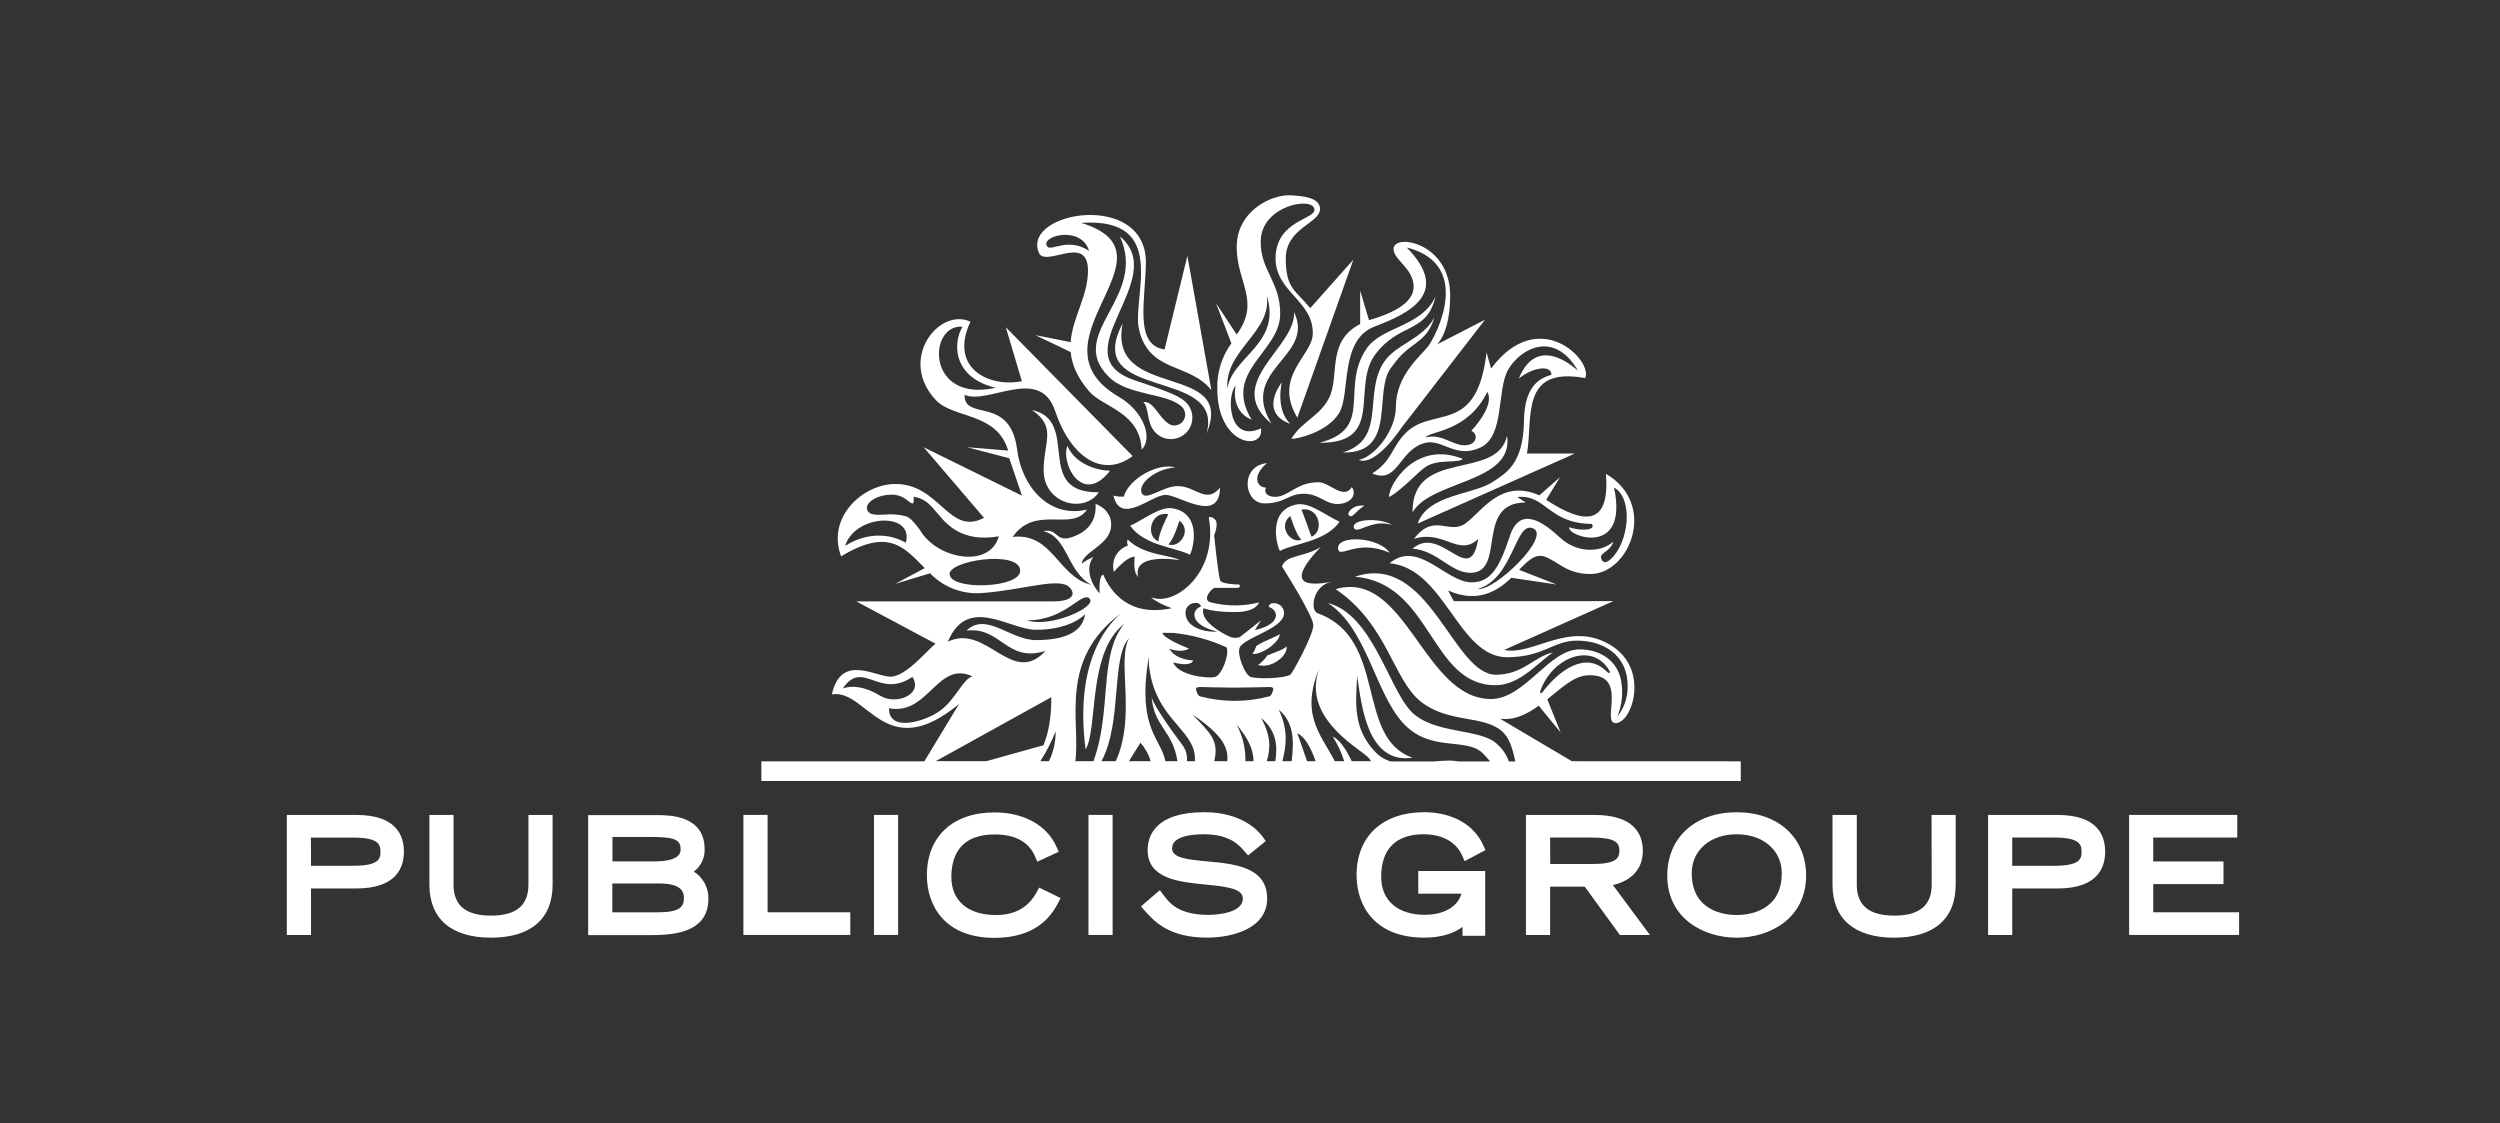 <svg width="138" height="62" viewBox="0 0 138 62" fill="none" xmlns="http://www.w3.org/2000/svg">
<rect x="0" y="0" width="138" height="62" fill="#333333" stroke="none"/>
<path d="M22.296 47.01C22.296 46.077 21.829 44.985 19.664 44.985H15.833V51.611H17.168V49.044H19.664C21.839 49.042 22.296 47.936 22.296 47.01ZM17.163 46.235H19.485C20.884 46.235 21.003 46.604 21.003 47.017C21.003 47.43 20.889 47.791 19.485 47.791H17.168L17.163 46.235Z" fill="white"/>
<path d="M30.504 48.832V44.985H29.17V48.832C29.17 49.982 28.493 50.542 27.103 50.542C25.712 50.542 25.035 49.982 25.035 48.832V44.985H23.703V48.832C23.703 50.719 24.91 51.76 27.103 51.76C29.296 51.76 30.504 50.719 30.504 48.832Z" fill="white"/>
<path d="M39.102 49.618C39.111 49.319 39.041 49.022 38.9 48.758C38.758 48.494 38.551 48.272 38.297 48.113C38.492 47.97 38.649 47.78 38.753 47.562C38.857 47.343 38.906 47.102 38.894 46.86C38.894 44.994 36.909 44.994 36.255 44.994H32.467V51.62H35.849C36.904 51.61 39.102 51.61 39.102 49.618ZM35.817 46.2C37.133 46.2 37.569 46.298 37.569 46.867C37.569 47.054 37.569 47.551 36.066 47.551H33.808V46.2H35.817ZM36.33 50.36H33.799V48.769H36.405C37.751 48.769 37.751 49.347 37.751 49.592C37.751 50.061 37.508 50.36 36.321 50.36H36.33Z" fill="white"/>
<path d="M46.937 50.358H42.371V44.983H41.036V51.609H46.937V50.358Z" fill="white"/>
<path d="M49.575 44.983H48.243V51.609H49.575V44.983Z" fill="white"/>
<path d="M58.403 49.85L58.546 49.574L57.361 48.996L57.223 49.252C56.756 50.097 56.028 50.51 54.971 50.51C53.434 50.51 52.515 49.721 52.515 48.41C52.515 46.875 53.341 46.061 54.904 46.061C56.04 46.061 56.791 46.471 57.137 47.279L57.26 47.563L58.441 47.02L58.322 46.749C57.797 45.557 56.518 44.845 54.897 44.845C52.594 44.845 51.164 46.175 51.164 48.319C51.164 49.987 52.146 51.77 54.897 51.77C56.595 51.76 57.745 51.135 58.403 49.85Z" fill="white"/>
<path d="M61.416 44.983H60.084V51.609H61.416V44.983Z" fill="white"/>
<path d="M66.666 47.551C65.441 47.442 64.699 47.337 64.699 46.828C64.699 46.154 65.803 46.051 66.461 46.051C67.879 46.051 68.407 46.66 68.661 46.954L68.894 47.22L69.87 46.427L69.704 46.194C69.471 45.874 68.57 44.834 66.477 44.834C63.757 44.834 63.349 46.154 63.349 46.933C63.349 48.517 65.115 48.688 66.533 48.825C67.781 48.947 68.603 49.059 68.603 49.6C68.603 50.475 66.902 50.501 66.708 50.501C65.045 50.501 64.545 49.836 64.216 49.395L64.023 49.138L63.216 49.829L62.982 50.036L63.188 50.27C63.719 50.862 64.522 51.756 66.622 51.756C68.155 51.756 69.947 51.191 69.947 49.605C69.951 47.852 68.129 47.687 66.666 47.551Z" fill="white"/>
<path d="M78.289 49.332H80.674C80.419 50.195 79.47 50.498 78.665 50.498C77.148 50.498 76.241 49.71 76.241 48.398C76.241 46.861 77.058 46.049 78.6 46.049C79.08 46.049 80.247 46.166 80.716 47.236L80.846 47.533L81.996 46.926L81.882 46.67C81.374 45.519 80.156 44.834 78.616 44.834C76.316 44.834 74.883 46.163 74.883 48.307C74.883 49.975 75.865 51.758 78.616 51.758C79.635 51.758 80.291 51.487 80.732 51.168V51.658H81.983V48.081H78.289V49.332Z" fill="white"/>
<path d="M90.685 46.968C90.685 46.063 90.218 44.985 88.014 44.985H84.232V51.611H85.566V48.944H87.479L89.418 51.611H91.075L89.033 48.855C89.882 48.666 90.685 48.102 90.685 46.968ZM85.566 46.233H87.855C89.141 46.233 89.392 46.499 89.392 46.959C89.392 47.418 89.147 47.694 87.855 47.694H85.573L85.566 46.233Z" fill="white"/>
<path d="M95.864 44.836C93.573 44.836 92.033 46.236 92.033 48.336C92.033 50.687 94.021 51.76 95.864 51.76C97.707 51.76 99.697 50.687 99.697 48.336C99.697 46.24 98.158 44.836 95.864 44.836ZM95.864 50.51C95.283 50.51 93.384 50.344 93.384 48.203C93.384 46.936 94.404 46.051 95.864 46.051C97.325 46.051 98.354 46.936 98.354 48.203C98.354 50.344 96.448 50.51 95.864 50.51Z" fill="white"/>
<path d="M106.629 48.832C106.629 49.982 105.953 50.542 104.562 50.542C103.172 50.542 102.495 49.982 102.495 48.832V44.985H101.154V48.832C101.154 50.719 102.362 51.76 104.555 51.76C106.748 51.76 107.954 50.719 107.954 48.832V44.985H106.622L106.629 48.832Z" fill="white"/>
<path d="M113.573 44.985H109.742V51.611H111.076V49.044H113.573C115.747 49.044 116.204 47.938 116.204 47.01C116.204 46.081 115.747 44.985 113.573 44.985ZM111.076 46.233H113.384C114.784 46.233 114.903 46.604 114.903 47.017C114.903 47.43 114.786 47.791 113.384 47.791H111.076V46.233Z" fill="white"/>
<path d="M118.859 48.802H122.737V47.552H118.859V46.233H123.497V44.983H117.527V51.609H123.598V50.358H118.859V48.802Z" fill="white"/>
<path d="M86.77 42.02L82.804 39.675C83.597 39.775 84.292 39.423 84.938 38.956L86.149 40.433L85.41 38.602C86.212 37.972 86.87 37.295 87.691 37.274C89.931 37.218 88.363 39.908 89.182 39.917C90.097 39.917 91.091 36.922 88.895 35.604C86.621 34.227 84.635 36.215 83.028 35.877L89.054 33.184H80.247L79.934 32.594C81.528 33.313 82.661 32.645 83.422 31.894L85.928 32.265L83.856 31.456C84.35 30.938 84.77 30.534 85.293 30.735C86.037 31.019 86.471 31.668 87.764 31.686C89.943 31.712 91.529 27.837 88.648 26.157C88.867 28.919 87.582 29.057 85.349 27.59L86.114 26.339L84.971 27.345C82.827 26.39 81.782 28.278 80.879 28.903C79.976 29.528 79.148 28.287 78.051 29.748C79.684 29.209 80.522 30.772 81.597 29.748C81.15 32.519 79.558 28.903 77.972 30.287C79.348 30.389 80.072 31.619 81.161 31.619C83.177 31.619 81.38 27.737 84.22 27.737L83.753 27.436C85.363 27.284 85.445 28.894 87.873 28.922C88.123 29.288 87.239 29.316 86.616 29.104C86.516 29.622 89.912 30.777 89.096 26.915C90.164 27.496 89.931 29.925 88.93 30.847C88.737 31.026 88.555 31.115 88.433 30.928C88.16 30.515 88.863 30.522 89.061 29.897C88.3 30.557 87.005 30.501 86.119 29.682C85.232 28.863 83.912 27.86 83.343 29.591C82.773 31.323 82.302 32.127 81.259 32.146C79.822 32.169 78.299 29.759 76.705 31.091C79.752 31.374 80.473 36.224 83.154 36.28C85.237 36.28 85.706 35.363 87.061 35.363C88.417 35.363 89.845 36.08 89.845 37.869C89.861 38.481 89.659 39.079 89.275 39.556C89.536 38.926 89.608 38.234 89.483 37.563C89.282 36.497 88.373 35.846 87.183 35.846C85.51 35.846 84.164 38.585 82.302 38.585C78.569 38.585 77.62 31.404 73.726 32.519C76.593 34.456 76.908 37.556 78.45 38.746C79.992 39.936 81.877 39.458 82.909 40.365C83.329 40.734 83.506 41.357 83.644 42.033H83.289C83.165 41.674 82.951 41.352 82.666 41.1C81.772 40.167 79.092 40.573 77.86 39.234C76.628 37.895 75.728 33.903 73.301 33.289C75.417 34.647 75.886 38.147 77.403 39.861C78.919 41.576 80.902 40.669 81.835 41.567C81.985 41.715 82.126 41.87 82.258 42.033H80.517C80.351 42.003 80.182 41.987 80.013 41.984C79.733 41.984 79.449 42.005 79.164 42.033H76.773C76.443 41.935 76.145 41.752 75.909 41.502C74.708 40.235 74.82 38.9 74.916 37.325C75.149 38.807 75.434 42.206 77.977 41.826C74.778 40.734 76.637 35.251 72.727 33.847C72.305 33.693 72.45 32.316 73.516 32.111C71.416 32.515 71.416 31.742 72.909 30.191C71.99 30.777 70.987 30.606 70.765 31.271C70.765 31.271 72.496 33.987 72.496 34.516C72.496 35.046 71.348 37.164 71.229 37.241C70.802 37.475 69.414 37.475 69.062 37.377C68.71 37.279 68.264 36.098 68.432 35.744C68.696 35.179 70.837 34.712 70.877 33.877C70.903 33.219 70.014 33.154 70.042 33.502C70.56 33.674 70.781 34.435 69.267 34.785L69.61 34.239C69.61 34.239 68.488 35.135 68.432 35.172C68.274 35.221 68.105 35.221 67.947 35.172C67.781 35.121 66.162 34.344 66.44 33.574C66.44 33.574 66.932 33.788 68.154 33.788C69.377 33.788 69.498 33.254 69.498 33.254C68.628 33.475 67.716 33.475 66.846 33.254C66.314 33.131 66.876 32.459 67.065 32.452H68.339C68.416 32.452 68.525 32.274 68.35 32.263C68.222 32.263 67.417 32.239 67.347 32.029C67.238 31.689 67.021 29.556 67.021 29.556C67.021 29.556 67.298 28.892 67.065 28.672C66.832 28.453 66.724 28.565 66.724 28.565C67.254 31.528 64.981 33.373 63.691 33.016L63.537 32.988C63.888 33.244 64.278 33.441 64.692 33.572C62.268 34.085 61.281 32.61 60.892 31.705C60.682 31.812 60.675 32.389 60.703 32.755C60.196 32.202 59.895 31.355 60.355 30.737C59.739 31.033 59.714 31.129 59.714 31.129C59.739 30.62 60.628 30.289 61.078 29.696C61.529 29.104 61.433 28.194 60.474 27.809C60.537 28.721 60.084 29.346 59.16 29.654C58.237 29.962 58.416 29.139 57.586 29.321C58.944 29.629 58.871 31.507 60.227 32.277C58.416 31.852 58.104 29.391 55.901 29.636C57.168 27.83 59.167 29.381 60 28.131C57.856 28.621 56.396 26.81 56.146 24.825C55.768 21.792 53.202 23.285 53.244 21.792C54.536 22.375 57.399 20.159 58.241 22.681C59.128 25.317 60.913 26.39 62.52 25.173L55.521 18.064L56.407 21.043C54.576 21.405 52.371 20.315 53.568 17.756C51.837 16.951 49.544 19.83 51.66 22.086C52.637 23.124 55.022 22.741 55.649 24.872L53.379 24.687L55.712 25.296L56.412 27.361L50.986 24.687L54.317 28.584C52.364 29.617 51.879 26.656 49.352 26.717C47.586 26.761 45.62 28.584 46.431 30.709C49.072 29.106 49.931 30.242 51.046 31.36L49.413 32.23L51.338 31.645C51.711 32.032 52.165 32.331 52.669 32.519C53.172 32.707 53.712 32.78 54.247 32.732C56.531 32.561 58.545 31.824 59.062 32.445C59.462 32.911 59.002 33.196 58.178 33.196H47.264L51.641 35.531C51.219 35.858 50.008 37.353 49.156 37.353C48.305 37.353 46.424 36.059 45.918 38.331C47.864 38 48.848 42.251 52.938 38.861L51.025 42.024H42.027V43.111H96.09V42.024L86.77 42.02ZM84.63 29.167C85.636 29.598 82.531 32.624 81.574 32.515C83.562 31.924 83.63 28.733 84.63 29.167ZM85.039 38.098C85.739 36.231 87.946 35.419 88.858 37.057C88.902 37.139 88.832 37.202 88.674 37.057C87.535 35.916 86.072 36.999 85.158 38.189C85.027 38.345 84.985 38.24 85.039 38.098ZM53.127 18.033C52.551 19.034 52.661 20.861 54.966 21.405C51.107 22.266 51.205 17.887 53.127 18.033ZM50.003 29.955C48.225 28.978 46.651 30.14 46.651 30.14C47.18 28.376 50.47 28.229 50.003 29.955ZM50.782 29.255C50.514 28.901 50.286 28.593 49.999 28.497C49.623 28.398 49.233 28.367 48.846 28.406C48.394 28.427 48.002 28.446 47.883 28.173C47.801 27.989 47.883 27.795 48.116 27.625C48.399 27.436 48.728 27.329 49.068 27.314C49.241 27.293 49.416 27.306 49.584 27.353C49.752 27.399 49.909 27.479 50.045 27.587C50.279 27.786 50.36 27.802 50.4 27.783C50.44 27.765 50.442 27.625 50.437 27.534C50.433 27.443 50.416 27.417 50.456 27.422C51.09 27.527 51.389 27.916 51.723 28.308C52.266 28.961 53.102 29.953 55.136 29.605C54.63 31.409 51.711 30.865 50.782 29.255ZM52.416 31.724C52.308 30.933 56.284 30.347 56.314 31.491C56.354 32.47 52.544 32.599 52.425 31.724H52.416ZM72.947 36.605C71.628 39.437 74.876 41.208 75.485 41.772C75.561 41.849 75.63 41.931 75.692 42.02H74.615C74.295 41.348 73.952 40.832 73.567 40.657C73.836 41.082 74.049 41.54 74.202 42.02H73.681C72.914 40.524 71.659 39.381 72.954 36.605H72.947ZM72.618 42.02H72.151L71.612 40.473C72.048 40.687 72.352 41.266 72.625 42.02H72.618ZM71.292 42.02H70.786C71.005 41.173 71.117 40.267 70.585 39.173C71.442 39.868 71.432 40.953 71.299 42.02H71.292ZM70.392 42.02H69.925C70.124 41.352 70.18 40.643 69.613 39.633C70.469 40.34 70.527 41.173 70.399 42.02H70.392ZM67.028 42.02C67.296 40.853 66.813 40.491 65.824 39.437C67.308 40.459 67.842 41.163 67.744 42.02H67.028ZM68.234 39.966C68.973 40.825 69.188 41.448 69.197 42.02H68.747C68.762 41.302 68.587 40.593 68.241 39.964L68.234 39.966ZM68.154 37.958C68.803 37.958 70.035 37.923 70.07 37.923C70.245 37.923 70.28 37.979 70.287 38.009C70.287 38.077 70.205 38.403 70.075 38.436C68.816 38.772 67.491 38.772 66.232 38.436C66.104 38.403 66.013 38.077 66.024 38.009C66.024 37.979 66.062 37.923 66.234 37.923C66.241 37.923 67.51 37.958 68.161 37.958H68.154ZM66.276 33.49C65.751 33.663 65.663 34.512 67.189 34.857C66.692 34.929 65.476 34.703 65.439 33.865C65.413 33.198 66.304 33.142 66.283 33.49H66.276ZM64.781 34.939C65.793 35.042 66.781 35.31 67.707 35.734C67.877 36.098 67.448 37.265 67.074 37.367C66.701 37.47 65.014 37.293 64.767 36.565C65.796 36.84 65.863 36.455 65.863 36.455C65.863 36.455 64.93 36.455 64.547 35.811C65.28 36.073 65.632 35.8 65.632 35.8C65.632 35.8 64.207 35.256 64.165 34.929L64.781 34.939ZM63.362 36.52L63.395 36.245C63.491 39.64 65.961 40.179 65.961 41.868C65.961 41.919 65.961 41.971 65.961 42.02H65.516C65.55 41.69 65.454 41.361 65.25 41.1C63.64 38.954 63.572 38.494 63.572 38.494C63.71 40.127 64.739 40.33 64.996 42.02H64.328C64.088 40.755 62.802 40.258 63.369 36.52H63.362ZM63.509 42.02H62.317L62.952 41C63.215 41.292 63.408 41.641 63.516 42.02H63.509ZM61.58 42.02H60.801C61.967 39.845 61.316 36.313 62.324 35.226C61.631 36.488 62.737 39.528 61.587 42.02H61.58ZM61.9 33.833C61.433 34.255 59.247 36.166 59.926 41.369C60.612 40.244 60.024 35.989 62.053 34.444C60.633 36.175 61.386 39.243 60.357 42.02H59.359C59.651 39.782 58.407 36.418 61.907 33.833H61.9ZM57.894 42.02H57.427C57.761 41.498 58.044 40.946 58.272 40.37C58.278 40.941 58.151 41.506 57.901 42.02H57.894ZM60.15 33.049C60.563 33.516 57.957 34.682 56.678 34.239C58.822 34.269 59.725 32.585 60.15 33.049ZM57.177 34.764C58.652 34.764 59.525 34.279 59.895 33.907C59.751 34.969 58.622 35.333 57.191 35.333C55.761 35.333 54.441 33.754 53.351 34.81C55.267 34.577 55.551 36.609 57.716 35.928C55.85 37.944 54.473 34.391 52.322 35.419C53.414 32.818 55.717 34.764 57.18 34.764H57.177ZM46.522 38.004C47.64 36.353 48.508 38.63 50.365 37.363C50.981 38.336 49.467 38.945 48.583 38.403C47.698 37.862 46.987 37.832 46.522 38.004ZM51.956 39.185C51.137 39.819 49.044 40.461 49.075 39.094C51.249 39.516 51.748 36.427 53.685 37.337C53.195 37.428 52.763 38.564 51.956 39.185ZM58.034 38.485C58.034 39.651 57.866 40.508 57.597 41.138L54.455 42.015H51.655L58.034 38.485Z" fill="white"/>
<path d="M69.934 25.564C68.418 25.73 68.658 27.788 69.796 27.788C70.935 27.788 71.103 27.256 71.966 27.256C72.829 27.256 73.133 27.82 73.832 27.82C74.532 27.82 74.931 27.326 74.621 26.887C74.173 27.617 73.38 26.621 72.797 26.621C71.901 26.621 71.518 26.992 70.93 27.286C70.277 27.617 69.652 27.303 69.894 26.918C69.397 26.915 69.073 26.295 69.934 25.564Z" fill="white"/>
<path d="M75.423 19.259C73.957 21.436 75.889 23.668 72.824 24.441C76.475 24.478 74.576 21.366 75.91 19.571C77.245 17.777 78.754 18.442 79.24 16.368C78.472 18.057 76.26 18.008 75.423 19.259Z" fill="white"/>
<path d="M71.223 23.399C70.385 22.578 70.756 21.106 70.756 21.106C70.756 21.106 69.443 22.748 71.223 23.399Z" fill="white"/>
<path d="M76.398 19.981C75.231 21.724 76.578 24.246 74.116 24.976C77.217 25.053 75.728 21.477 76.848 20.222C77.826 18.794 78.715 19.039 79.181 17.52C78.531 18.733 77.068 18.983 76.398 19.981Z" fill="white"/>
<path d="M80.754 25.335C78.187 24.288 76.671 26.705 76.671 27.435C77.291 27.137 78.304 26.024 78.691 25.774C79.389 25.312 80.469 25.59 80.754 25.335Z" fill="white"/>
<path d="M74.729 29.128C74.913 29.541 75.676 28.624 76.829 28.974C76.271 28.596 74.626 28.601 74.729 29.128Z" fill="white"/>
<path d="M83.188 24.052C82.646 26.565 77.936 24.706 77.973 28.282C78.972 26.511 83.598 26.665 83.188 24.052Z" fill="white"/>
<path d="M73.865 30.311C73.954 30.848 74.899 29.73 76.707 30.509C76.087 29.606 73.73 29.52 73.865 30.311Z" fill="white"/>
<path d="M70.181 23.381C68.357 20.383 72.636 19.695 71.427 17.219C71.581 19.156 67.461 21.153 70.181 23.381Z" fill="white"/>
<path d="M70.649 35.002C70.402 35.177 69.814 35.347 69.354 35.655C69.308 35.734 69.228 36.019 69.121 36.087C69.588 36.182 70.6 35.501 70.649 35.002Z" fill="white"/>
<path d="M64.77 28.066C64.059 27.922 63.212 28.638 62.388 29.021C63.163 30.136 64.954 30.224 65.68 30.621C65.843 30.374 66.389 28.388 64.77 28.066ZM63.942 29.879C63.205 29.599 63.513 28.183 64.493 28.388C64.434 28.503 63.984 29.366 63.942 29.879ZM64.502 30.049C64.824 29.702 65.052 28.867 65.106 28.738C65.815 29.284 65.106 30.283 64.502 30.049Z" fill="white"/>
<path d="M67.348 26.922C66.569 27.841 66.011 26.834 65.015 26.834C64.163 26.822 63.174 27.767 63.001 27.16C62.866 26.694 63.741 25.886 64.884 25.8C63.911 25.529 62.318 26.423 62.033 27.41C61.84 27.427 61.645 27.408 61.459 27.354C61.858 29.031 63.559 27.317 64.343 27.317C65.064 27.317 67.303 28.936 67.348 26.922Z" fill="white"/>
<path d="M67.123 16.735L67.972 18.951C67.441 19.68 67.168 20.565 67.195 21.466C67.195 24.627 69.787 24.921 69.608 23.647C67.786 24.478 67.699 21.844 68.208 21.286C68.208 21.286 67.874 22.67 69.092 23.169C67.459 20.482 70.667 19.46 70.667 17.313C70.667 15.526 69.568 14.945 69.591 13.303C69.622 11.329 72.526 10.813 72.557 11.574C72.58 12.115 70.457 12.178 70.41 14.215C70.378 16.123 72.51 16.583 72.466 18.438C72.431 19.651 70.254 20.771 71.612 23.057L74.706 14.332L72.326 17.008C71.568 16.06 70.973 15.972 70.973 14.276C70.973 12.579 72.865 12.33 72.865 11.537C72.865 10.902 71.915 10.813 71.232 10.781C70.161 10.732 68.266 11.66 68.266 13.634C68.266 15.608 69.603 16.613 68.266 18.468L67.123 16.735ZM69.923 16.308C70.767 18.984 67.984 19.695 67.753 21.461C67.578 19.324 70.247 18.312 69.92 16.308H69.923Z" fill="white"/>
<path d="M65.117 30.922C64.678 30.628 63.118 30.672 62.243 29.778C62.207 29.889 62.214 30.009 62.261 30.114C61.971 30.212 61.728 30.417 61.584 30.688C61.44 30.959 61.405 31.274 61.487 31.57C61.487 31.57 62.187 30.714 62.637 30.728C62.637 30.728 62.539 31.414 62.737 31.726L62.831 31.871C62.455 30.455 65.117 30.922 65.117 30.922Z" fill="white"/>
<path d="M57.154 18.5L59.102 19.434C59.161 20.101 59.443 20.81 60.117 21.599C60.873 22.483 62.933 22.744 63.02 24.823C63.647 24.193 63.155 22.723 61.757 21.904C56.531 18.837 65.327 14.026 59.678 12.302C64.559 11.973 62.478 16.389 62.868 18.16C63.407 20.603 65.668 20.012 66.869 21.541L65.544 14.124L64.284 19.291C62.62 19.046 63.208 16.688 63.253 14.553C63.334 10.498 56.401 11.66 57.341 13.942C57.695 14.81 60.042 12.868 60.056 14.919C60.068 16.319 59.198 17.525 59.1 18.886L57.154 18.5ZM57.817 13.615C57.35 13.039 59.683 12.393 60.117 13.848C58.953 13.081 58.034 13.883 57.817 13.615Z" fill="white"/>
<path d="M61.972 17.854C59.67 22.21 67.635 20.227 66.599 23.932C68.274 19.928 61.102 22.159 61.972 17.854Z" fill="white"/>
<path d="M82.614 37.821C83.937 37.79 84.984 36.486 85.735 36.008C84.658 36.255 84.102 37.214 82.614 37.247C80.185 37.296 78.921 30.437 74.786 31.836C79.047 32.17 78.949 37.905 82.614 37.821Z" fill="white"/>
<path d="M64.828 23.489C64.713 23.487 64.602 23.452 64.506 23.388C63.958 23.043 63.666 22.096 63.106 22.199C63.428 22.446 63.283 23.337 63.741 23.832C63.849 23.956 63.983 24.057 64.133 24.127C64.284 24.197 64.447 24.235 64.612 24.238C64.778 24.241 64.942 24.209 65.095 24.145C65.247 24.08 65.385 23.985 65.498 23.864C65.611 23.743 65.698 23.6 65.753 23.444C65.807 23.288 65.829 23.122 65.815 22.956C65.802 22.791 65.754 22.631 65.675 22.486C65.595 22.34 65.487 22.213 65.355 22.112C64.938 21.788 64.343 21.569 62.607 20.981C58.482 19.581 64.657 15.393 61.816 13.048C63.377 16.417 58.818 18.414 61.188 20.782C62.217 21.853 64.455 21.69 65.236 22.453C65.323 22.535 65.383 22.642 65.408 22.759C65.434 22.876 65.424 22.998 65.379 23.109C65.335 23.221 65.258 23.316 65.159 23.383C65.06 23.45 64.943 23.486 64.823 23.486L64.828 23.489Z" fill="white"/>
<path d="M61.275 25.987C60.531 25.966 59.339 25.611 58.924 24.613C58.536 25.525 59.719 27.968 61.275 25.987Z" fill="white"/>
<path d="M71.007 35.674C70.961 35.791 70.627 35.922 69.951 36.181C69.819 36.39 69.647 36.57 69.444 36.71C70.252 36.932 71.145 36.113 71.007 35.674Z" fill="white"/>
<path d="M74.445 28.419C74.613 28.699 74.863 28.167 75.32 27.915C74.723 27.833 74.356 28.267 74.445 28.419Z" fill="white"/>
<path d="M73.943 28.801C73.121 28.421 72.277 27.704 71.568 27.847C69.935 28.169 70.49 30.154 70.651 30.413C71.376 30.005 73.171 29.916 73.943 28.801ZM72.391 29.627C72.391 29.627 71.904 28.25 71.841 28.136C72.821 27.933 73.124 29.349 72.391 29.627ZM71.225 28.486C71.283 28.614 71.509 29.449 71.831 29.795C71.222 30.028 70.52 29.032 71.222 28.486H71.225Z" fill="white"/>
<path d="M77.511 23.986C76.783 24.784 76.835 25.439 75.747 26.135C77.168 26.746 77.203 24.868 78.622 24.459C79.588 24.177 80.322 25.344 81.706 24.712C83.089 24.079 82.595 21.511 83.264 20.379C83.934 19.247 85.793 18.193 87.107 20.472C87.107 20.472 84.888 18.291 83.841 20.895C84.564 20.293 85.639 20.108 85.639 20.687C85.07 20.867 84.153 21.203 84.123 23.239C84.09 25.607 83.131 26.121 82.387 26.608C81.312 27.32 78.811 27.282 78.255 28.899L86.934 25.034H84.289C84.632 23.092 83.878 20.202 87.504 20.871C87.947 19.908 84.937 16.817 82.308 20.344L82.058 19.453C81.51 24.147 79.028 22.325 77.511 23.986ZM82.1 21.637C82.546 22.402 81.214 23.785 81.214 23.785C81.564 23.914 81.547 24.415 81.113 24.541C80.325 24.774 79.702 23.888 78.692 24.147C78.902 23.785 81.001 23.867 82.1 21.637Z" fill="white"/>
<path d="M60.658 27.172C57 27.233 59.693 23.223 56.963 22.632C58.363 23.579 57.6 24.431 57.609 25.966C57.621 27.816 59.837 28.376 60.658 27.172Z" fill="white"/>
<path d="M73.448 21.767C73.023 22.91 71.852 23.234 71.281 24.226C71.6 24.238 73.299 23.85 73.928 22.786C74.558 21.723 73.928 18.753 75.891 18.02C77.927 17.25 80.06 16.119 77.652 13.662C81.345 14.595 79.269 18.54 78.833 19.119C78.413 19.653 77.052 20.733 77.052 22.462C77.052 23.745 75.902 25.208 75.004 25.385C75.951 25.77 77.367 23.603 77.367 23.603L81.973 17.647L79.323 19.014C79.323 19.014 80.05 18.386 80.05 16.31C80.05 13.373 76.896 12.845 76.924 13.76C76.95 14.366 77.997 14.796 78.032 15.794C78.067 16.793 76.663 17.357 75.569 17.675L75.081 16.042V17.887C73.296 18.804 73.898 20.565 73.448 21.767Z" fill="white"/>
</svg>
